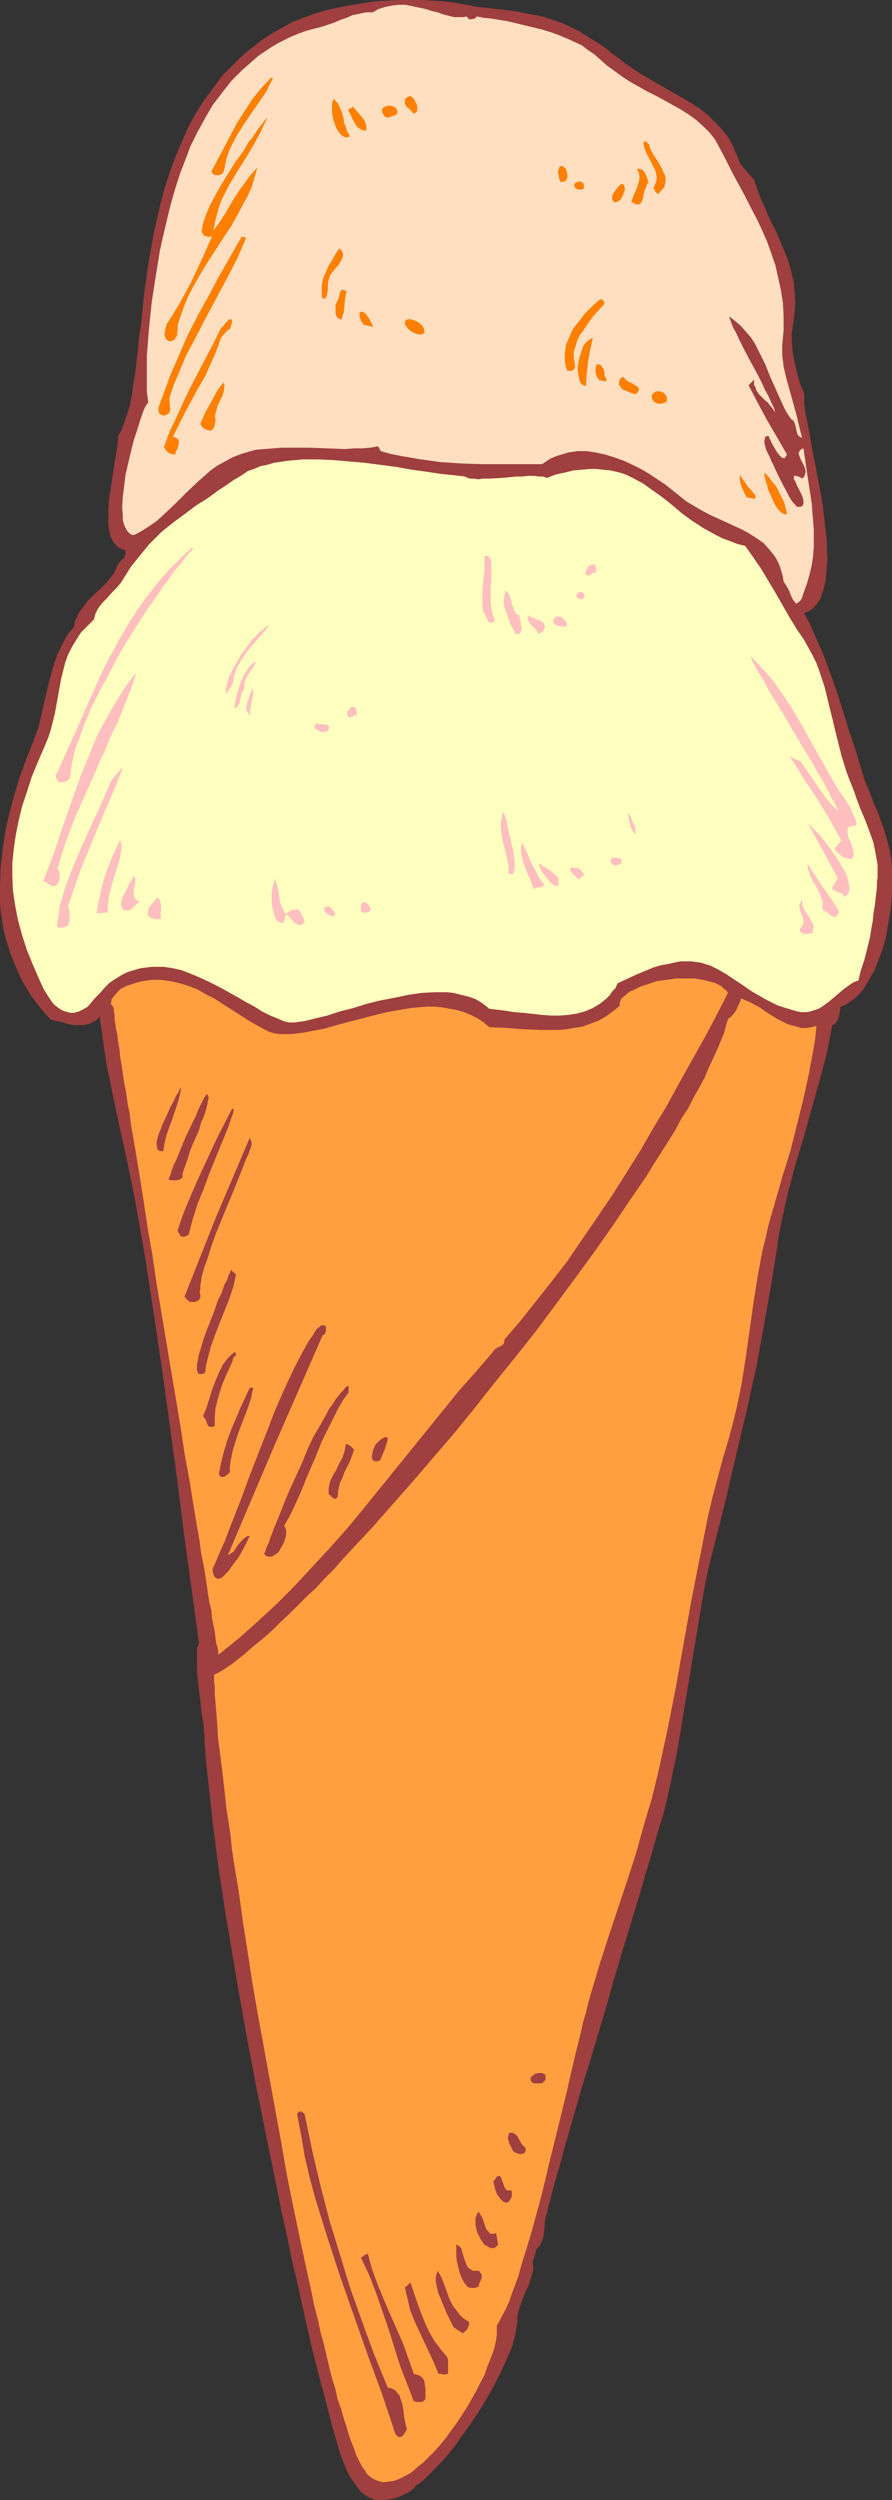 <?xml version="1.0" encoding="UTF-8" standalone="no"?>
<svg
   version="1.0"
   width="55.577mm"
   height="155.668mm"
   id="svg80"
   sodipodi:docname="Ice Cream Cone 36.wmf"
   xmlns:inkscape="http://www.inkscape.org/namespaces/inkscape"
   xmlns:sodipodi="http://sodipodi.sourceforge.net/DTD/sodipodi-0.dtd"
   xmlns="http://www.w3.org/2000/svg"
   xmlns:svg="http://www.w3.org/2000/svg">
  <rect width="100%" height="100%" fill="#333333" stroke="none"/>
  <sodipodi:namedview
     id="namedview80"
     pagecolor="#ffffff"
     bordercolor="#000000"
     borderopacity="0.25"
     inkscape:showpageshadow="2"
     inkscape:pageopacity="0.0"
     inkscape:pagecheckerboard="0"
     inkscape:deskcolor="#d1d1d1"
     inkscape:document-units="mm" />
  <defs
     id="defs1">
    <pattern
       id="WMFhbasepattern"
       patternUnits="userSpaceOnUse"
       width="6"
       height="6"
       x="0"
       y="0" />
  </defs>
  <path
     style="fill:#9f3f3f;fill-opacity:1;fill-rule:evenodd;stroke:none"
     d="m 174.347,38.62 3.232,3.717 0.808,2.424 0.808,2.101 0.969,2.101 0.808,1.939 1.939,3.878 0.808,1.939 0.808,1.939 0.808,1.939 0.646,1.939 0.485,1.939 0.485,2.101 0.162,2.262 0.162,2.101 -0.162,2.585 -0.323,2.585 -0.323,2.101 v 2.101 l 0.162,2.101 0.323,2.101 0.485,2.101 0.485,2.101 0.646,1.939 0.808,1.939 v 0.646 0.808 0.97 l 0.162,1.131 0.162,1.293 0.323,1.454 0.323,1.616 0.323,1.778 0.323,1.778 0.323,1.939 0.808,4.04 0.808,4.363 0.808,4.363 0.485,4.363 0.485,4.201 v 2.101 l 0.162,2.101 -0.162,1.778 -0.162,1.778 -0.162,1.778 -0.323,1.454 -0.485,1.454 -0.485,1.293 -0.808,1.131 -0.808,0.97 -0.969,0.646 -1.131,0.485 1.293,2.424 0.969,2.262 2.101,4.686 1.777,4.686 1.616,4.686 1.454,4.525 1.454,4.686 1.616,4.848 1.454,4.848 0.808,2.424 0.969,2.262 0.808,2.262 0.969,2.101 0.808,2.262 0.808,2.262 0.646,2.262 0.646,2.585 0.162,0.97 0.162,0.97 0.162,2.262 v 2.424 2.585 l -0.162,2.747 -0.323,2.747 -0.485,2.747 -0.485,2.909 -0.808,2.747 -0.969,2.585 -0.969,2.424 -1.293,2.262 -1.293,2.101 -0.808,0.97 -0.808,0.808 -0.808,0.646 -0.969,0.646 -0.969,0.646 -0.969,0.323 -0.162,1.293 -0.323,1.293 -0.162,0.485 -0.323,0.485 -0.323,0.485 -0.646,0.323 -0.646,3.232 -0.646,3.393 -1.777,6.625 -3.716,13.25 -1.939,6.464 -1.777,6.625 -1.454,6.625 -0.646,3.232 -0.485,3.393 -1.454,9.049 -1.616,9.049 -1.616,8.888 -1.939,8.888 -2.101,8.888 -2.101,8.888 -0.969,4.363 -1.131,4.525 -2.262,8.888 -0.969,3.878 -0.808,3.878 -1.293,7.595 -1.293,7.756 -2.585,15.674 -1.293,7.756 -1.616,7.756 -0.808,3.717 -0.969,3.878 -0.162,0.485 -0.162,0.485 -0.485,1.454 -0.485,1.616 -0.485,1.778 -0.646,2.262 -0.646,2.262 -0.808,2.585 -0.808,2.747 -0.808,2.909 -0.969,3.07 -0.969,3.232 -0.969,3.232 -1.131,3.555 -0.969,3.393 -1.131,3.717 -0.969,3.555 -4.363,14.705 -2.262,7.272 -0.969,3.393 -0.969,3.393 -0.969,3.393 -0.969,3.232 -0.808,3.07 -0.808,2.909 -0.808,2.747 -0.646,2.424 -0.646,2.424 -0.485,2.101 -0.323,0.97 -0.162,1.131 -0.162,2.262 -0.162,1.131 -0.323,0.97 -0.485,1.131 -0.808,0.808 -0.969,3.232 0.162,0.808 v 0.97 l -0.485,1.616 -0.485,1.778 -0.808,1.616 -0.646,1.616 -0.646,1.778 -0.485,1.778 -0.162,0.97 v 0.97 l -0.162,0.97 -0.162,0.97 -0.162,1.131 -0.323,1.131 -0.323,1.293 -0.485,1.293 -1.131,2.585 -1.293,2.747 -1.454,2.909 -1.616,2.909 -1.777,2.909 -1.939,2.909 -1.939,2.747 -1.939,2.747 -1.939,2.424 -1.939,2.101 -0.969,0.97 -0.969,0.97 -0.808,0.808 -0.808,0.808 -0.808,0.646 -0.808,0.485 -0.646,0.808 -0.808,0.646 -0.969,0.485 -0.969,0.485 -1.131,0.485 -1.131,0.323 -0.969,0.162 -0.808,0.162 h -1.454 l -1.131,-0.162 -1.131,-0.485 -1.131,-0.646 -0.969,-0.808 -0.808,-1.131 -0.808,-1.131 -0.808,-1.131 -0.646,-1.293 -0.646,-1.454 -0.969,-2.585 -0.808,-2.747 -0.323,-1.131 -0.323,-1.131 -0.485,-1.616 -0.485,-1.939 -0.969,-3.717 -1.131,-4.201 -1.131,-4.363 -1.131,-4.525 -1.131,-4.848 -1.131,-5.171 -1.131,-5.171 -1.293,-5.332 -1.131,-5.656 -1.293,-5.656 -1.131,-5.817 -2.424,-11.796 -2.424,-11.958 -2.262,-11.958 -2.101,-11.796 -0.969,-5.817 -0.969,-5.817 -0.969,-5.494 -0.808,-5.494 -0.808,-5.332 -0.646,-5.009 -0.646,-5.009 -0.485,-4.686 -0.485,-4.363 -0.485,-4.201 -0.162,-1.939 -0.162,-1.939 -0.162,-1.939 v -1.778 l -0.162,-0.808 v -0.97 l -0.162,-1.293 -0.323,-1.454 -0.162,-1.778 -0.162,-1.616 -0.485,-3.717 -0.162,-1.778 -0.162,-1.616 v -1.616 -1.454 -1.293 -0.97 l 0.162,-0.323 0.162,-0.323 v -0.323 l 0.162,-0.162 -3.555,-25.855 -1.616,-12.927 -1.777,-12.927 -1.777,-12.927 -1.939,-12.927 -1.939,-12.766 -2.262,-12.927 -1.131,-5.656 -1.131,-5.494 -2.424,-10.988 -2.262,-10.988 -0.808,-5.656 -0.808,-5.494 -0.485,0.646 -0.646,0.485 -0.646,0.323 -0.646,0.323 -0.646,0.162 -0.808,0.162 h -1.616 l -1.616,-0.162 -1.454,-0.485 -1.616,-0.323 -1.293,-0.323 -1.616,-1.778 -1.454,-1.778 -1.454,-1.939 -1.131,-1.778 -1.131,-1.939 L 4.201,228.651 3.393,226.712 2.585,224.773 1.939,222.673 1.293,220.733 0.808,218.633 0.162,214.431 0,212.331 v -2.101 -2.101 l 0.162,-4.201 0.485,-4.201 0.646,-4.363 0.969,-4.201 1.131,-4.201 1.293,-4.201 1.454,-4.04 1.616,-4.04 0.646,-1.778 0.646,-1.616 0.808,-3.555 0.808,-3.555 0.808,-3.393 0.969,-3.555 0.485,-1.616 0.646,-1.778 0.808,-1.616 0.808,-1.616 0.969,-1.616 1.293,-1.454 0.162,-1.293 0.485,-0.97 0.485,-1.131 0.646,-0.808 1.454,-1.939 1.616,-1.616 1.777,-1.616 1.616,-1.778 0.646,-0.808 0.646,-0.97 0.485,-1.131 0.485,-0.97 0.646,-0.646 0.646,-0.646 0.323,-0.808 v -0.485 l -0.162,-0.485 -0.646,-0.162 -0.646,-0.323 -0.485,-0.323 -0.485,-0.485 -0.485,-0.646 -0.323,-0.646 -0.323,-0.646 -0.162,-0.808 -0.323,-1.616 v -1.939 -2.101 l 0.162,-2.262 0.646,-4.363 0.323,-2.101 0.323,-2.101 0.323,-1.939 0.323,-1.778 0.162,-1.454 v -1.131 l 0.808,-1.454 0.646,-1.616 0.646,-1.939 0.646,-2.101 0.485,-2.262 0.323,-2.585 0.485,-2.747 0.323,-2.747 0.323,-3.07 0.323,-3.07 0.485,-3.07 0.323,-3.393 0.323,-3.393 0.485,-3.393 0.485,-3.555 0.646,-3.555 0.646,-3.717 0.808,-3.555 0.808,-3.555 0.969,-3.555 1.131,-3.555 1.293,-3.555 1.454,-3.393 1.454,-3.393 1.777,-3.393 1.939,-3.07 2.262,-3.07 2.262,-3.07 2.747,-2.747 1.293,-1.293 1.454,-1.293 1.616,-1.293 L 61.078,9.857 62.694,8.726 64.471,7.595 66.572,6.464 68.834,5.171 71.419,4.201 74.004,3.232 76.751,2.424 79.498,1.778 82.245,1.293 85.154,0.808 88.062,0.323 90.971,0.162 93.879,0 h 2.747 2.908 l 2.585,0.162 2.585,0.162 2.424,0.323 1.777,0.323 1.777,0.323 1.777,0.323 1.616,0.162 1.454,0.162 1.293,0.162 2.747,0.323 2.424,0.323 2.101,0.485 2.101,0.323 2.101,0.485 1.939,0.646 1.939,0.646 2.101,0.97 2.262,1.131 0.969,0.646 1.293,0.808 1.293,0.808 1.293,0.808 1.454,0.97 1.293,1.131 1.616,1.131 1.616,1.293 1.939,1.293 1.939,1.293 3.878,2.262 4.04,2.262 3.878,2.262 1.939,1.293 1.616,1.293 1.616,1.616 1.616,1.616 1.454,1.778 1.131,1.939 0.969,2.262 0.485,1.131 z"
     id="path1" />
  <path
     style="fill:#ffdfbf;fill-opacity:1;fill-rule:evenodd;stroke:none"
     d="m 109.876,3.878 0.323,0.323 0.162,0.323 h 0.323 0.323 l 0.808,-0.162 0.485,-0.485 1.616,0.323 1.777,0.162 1.939,0.323 1.939,0.323 4.04,0.97 4.04,0.97 2.101,0.646 1.777,0.646 1.939,0.808 1.777,0.808 1.777,0.808 1.454,1.131 1.454,0.97 1.293,1.131 1.616,1.454 1.777,1.293 1.777,1.293 1.939,1.293 4.04,2.262 1.939,0.97 2.101,1.131 4.04,2.262 1.777,1.131 1.777,1.293 1.616,1.454 1.454,1.454 1.293,1.616 0.969,1.778 1.616,3.07 1.454,2.909 3.07,5.656 1.293,2.585 1.454,2.747 1.293,2.747 1.131,2.585 0.969,2.747 0.969,2.747 0.646,2.909 0.646,2.909 0.485,3.07 0.162,3.07 v 3.393 l -0.162,1.778 -0.162,1.778 v 1.131 1.131 l 0.162,1.293 0.162,1.454 0.646,2.747 0.808,2.909 0.808,2.909 0.808,2.909 0.646,2.747 0.323,1.293 0.323,1.293 -0.485,-0.323 -0.323,-0.162 -0.323,-0.485 -0.162,-0.646 -0.323,-1.454 -0.162,-0.485 -0.323,-0.646 -0.323,-0.162 -0.323,-0.323 -0.969,-1.454 -0.808,-1.616 -1.454,-3.232 -1.454,-3.232 -1.293,-3.232 -1.616,-3.232 -0.808,-1.616 -0.969,-1.454 -1.131,-1.293 -1.131,-1.293 -1.293,-1.131 -1.454,-1.131 v 0.323 l 0.162,0.323 0.323,0.97 0.485,1.131 0.646,1.131 0.646,1.454 0.808,1.616 1.777,3.393 1.939,3.555 0.808,1.616 0.808,1.778 0.808,1.454 0.646,1.454 0.646,1.293 0.323,1.131 -0.646,-0.97 -0.808,-0.97 -0.323,-0.485 -0.485,-0.323 -0.808,-0.808 -0.808,-0.808 -0.646,-0.97 -0.162,-0.646 -0.323,-0.485 v -0.646 -0.646 l -1.293,1.293 2.101,4.04 2.262,4.201 2.262,3.878 2.424,4.201 -0.323,0.485 -0.162,0.323 h -0.323 -0.323 l -0.323,-0.323 -0.323,-0.323 -0.646,-0.808 -0.646,-1.131 -0.646,-1.131 -0.162,-0.485 -0.323,-0.485 v -0.323 l -0.162,-0.162 h -0.323 l -0.323,0.162 h -0.162 v 0.323 l -0.162,0.485 v 0.646 l 0.323,1.293 0.162,0.485 0.162,0.323 0.323,0.646 0.323,0.646 0.323,0.808 0.485,0.97 0.969,2.101 1.131,2.262 1.131,2.101 0.485,0.97 0.485,0.808 0.485,0.646 0.485,0.485 0.323,0.485 h 0.323 0.323 0.323 l 0.323,-0.162 0.162,-0.162 0.162,-0.485 v -0.646 l -0.162,-0.646 -0.323,-0.808 -0.808,-1.616 -0.323,-0.646 -0.323,-0.808 -0.323,-0.485 v -0.485 -0.323 h 0.162 0.162 0.323 l 0.323,0.162 0.485,0.162 0.485,0.323 0.485,-0.485 0.162,-0.485 0.162,-0.485 v -0.485 l -0.323,-0.97 -0.485,-0.97 -0.485,-0.97 -0.162,-0.485 -0.162,-0.485 v -0.323 l 0.323,-0.485 0.323,-0.323 0.485,-0.162 0.646,4.525 0.646,4.201 0.646,4.201 0.323,4.201 0.162,1.939 v 2.101 2.101 l -0.162,2.101 -0.323,2.101 -0.485,2.101 -0.646,2.262 -0.808,2.262 -0.323,0.97 -0.323,0.646 -0.485,0.485 -0.323,0.162 -0.162,0.162 -0.323,-0.162 -0.162,-0.323 -0.323,-0.323 -0.485,-0.97 -0.485,-1.293 -0.646,-1.131 -0.323,-0.485 -0.323,-0.485 -0.162,-1.131 -0.323,-1.131 -0.323,-1.131 -0.323,-0.808 -0.485,-0.97 -0.485,-0.808 -1.293,-1.616 -1.293,-1.454 -1.616,-1.131 -1.777,-1.131 -1.777,-0.97 -3.878,-1.778 -3.878,-1.778 -1.777,-0.97 -1.939,-1.131 -1.616,-0.97 -1.616,-1.293 -1.616,-1.293 -1.616,-1.293 -1.939,-1.293 -1.939,-1.293 -1.939,-1.131 -1.939,-0.97 -2.101,-0.97 -2.262,-0.808 -2.101,-0.646 -2.262,-0.485 -2.101,-0.323 h -2.101 l -2.262,0.323 -2.101,0.646 -0.969,0.323 -1.131,0.485 -0.969,0.646 -0.969,0.646 h -9.695 -4.686 l -4.686,-0.162 -4.847,-0.323 -4.686,-0.646 -4.686,-0.808 -2.424,-0.485 -2.262,-0.646 -0.646,-1.131 -1.777,0.323 -1.939,0.162 h -1.939 l -2.101,0.162 -4.201,-0.162 -4.363,-0.162 H 68.511 66.249 l -1.939,0.162 -2.101,0.162 -1.939,0.162 -1.777,0.485 -1.616,0.485 -2.101,0.808 -1.777,0.97 -1.777,0.97 -1.616,1.131 -1.454,1.293 -1.454,1.293 -2.747,2.585 -2.747,2.747 -2.908,2.747 -1.454,1.293 -1.616,1.131 -1.777,1.131 -1.777,0.97 h -0.646 l -0.485,-0.323 -0.485,-0.485 -0.323,-0.485 -0.323,-0.646 -0.323,-0.808 -0.162,-0.808 v -0.97 l -0.162,-2.101 0.162,-2.424 0.323,-2.585 0.323,-2.585 0.646,-2.747 0.646,-2.747 0.646,-2.585 0.808,-2.424 0.646,-2.101 0.323,-0.97 0.323,-0.97 0.323,-0.808 0.323,-0.646 0.323,-0.485 0.323,-0.485 -0.323,-2.585 v -2.747 -2.747 -2.909 l 0.485,-6.14 0.646,-6.302 0.969,-6.302 0.485,-2.909 0.485,-3.07 0.646,-2.909 0.646,-2.747 0.646,-2.747 0.646,-2.585 0.969,-3.393 1.131,-3.555 1.293,-3.393 1.293,-3.393 1.616,-3.232 1.777,-3.232 1.777,-3.07 2.101,-2.747 2.262,-2.909 2.585,-2.585 2.585,-2.262 1.293,-1.131 1.454,-0.97 1.454,-0.97 1.616,-0.97 1.616,-0.808 1.616,-0.808 1.616,-0.646 1.777,-0.646 1.777,-0.485 1.939,-0.485 1.454,-0.485 1.454,-0.485 1.454,-0.646 1.454,-0.485 1.454,-0.646 1.616,-0.323 1.454,-0.323 h 1.616 l 1.454,-0.808 1.616,-0.485 1.616,-0.323 1.454,-0.162 h 1.616 l 1.616,0.323 1.454,0.323 1.616,0.323 1.454,0.485 1.454,0.323 1.293,0.485 1.293,0.323 1.293,0.323 h 0.969 1.131 z"
     id="path2" />
  <path
     style="fill:#ff7f00;fill-opacity:1;fill-rule:evenodd;stroke:none"
     d="m 64.31,18.421 -0.808,1.454 -0.646,1.454 -1.777,2.585 -3.555,5.171 -1.616,2.585 -0.808,1.454 -0.646,1.293 -0.646,1.454 -0.485,1.454 -0.323,1.616 -0.323,1.454 -0.162,0.162 -0.162,0.323 -0.646,0.323 h -0.808 -0.323 l -0.323,-0.162 -0.485,-0.646 3.07,-5.817 3.07,-5.817 1.777,-2.747 1.777,-2.747 2.101,-2.585 2.262,-2.424 0.323,0.162 v 0 z"
     id="path3" />
  <path
     style="fill:#ff7f00;fill-opacity:1;fill-rule:evenodd;stroke:none"
     d="m 98.242,24.885 v 0.646 0.646 l -0.323,0.323 -0.323,0.162 H 97.272 L 96.626,25.855 95.818,25.208 95.495,24.723 95.333,24.4 v -0.646 l 0.162,-0.646 0.323,-0.162 0.162,-0.162 0.485,-0.162 0.485,0.162 0.323,0.323 0.323,0.323 0.162,0.485 0.323,0.485 z"
     id="path4" />
  <path
     style="fill:#ff7f00;fill-opacity:1;fill-rule:evenodd;stroke:none"
     d="m 82.407,31.995 -0.485,0.323 H 81.437 L 80.952,32.157 80.468,31.833 79.983,31.349 79.498,30.702 79.175,30.056 78.852,29.248 78.367,27.632 78.206,26.663 v -0.808 -0.808 -0.646 l 0.162,-0.646 0.323,-0.485 0.323,0.485 0.485,0.485 0.485,0.97 0.485,1.131 0.323,1.131 0.162,0.646 v 0.646 l 0.485,1.131 0.323,1.131 z"
     id="path5" />
  <path
     style="fill:#ff7f00;fill-opacity:1;fill-rule:evenodd;stroke:none"
     d="M 90.809,27.632 90.324,26.986 90.001,26.501 V 26.016 25.693 l 0.162,-0.323 0.323,-0.162 0.323,-0.162 0.323,-0.162 h 0.969 l 0.808,0.323 0.323,0.162 0.162,0.323 0.162,0.323 v 0.323 0.323 l -0.323,0.323 -0.323,0.162 -0.485,0.162 -0.969,0.323 h -0.323 z"
     id="path6" />
  <path
     style="fill:#ff7f00;fill-opacity:1;fill-rule:evenodd;stroke:none"
     d="M 86.285,30.702 H 85.477 L 84.83,30.379 84.184,29.894 83.699,29.248 82.891,27.794 82.568,26.986 82.084,26.178 v -0.323 -0.162 l 0.323,-0.162 h 0.162 l 0.162,-0.162 h 0.162 l 0.162,-0.323 1.131,1.293 1.131,1.293 0.485,0.646 0.323,0.808 0.162,0.808 z"
     id="path7" />
  <path
     style="fill:#ff7f00;fill-opacity:1;fill-rule:evenodd;stroke:none"
     d="m 63.017,27.632 -0.808,1.616 -0.808,1.778 -1.777,3.232 -1.939,3.232 -1.939,3.07 -1.939,3.232 -0.808,1.616 -0.808,1.616 -0.646,1.778 -0.485,1.778 -0.485,1.939 -0.323,1.778 1.293,-1.778 1.293,-1.939 1.131,-1.939 1.131,-1.939 1.293,-1.939 1.293,-1.778 1.293,-1.778 1.616,-1.778 -0.646,2.262 -0.646,2.262 -1.131,2.424 -1.131,2.101 -1.293,2.424 -1.293,2.262 -3.07,4.686 -2.908,4.525 -1.454,2.424 -1.293,2.262 -1.293,2.424 -0.969,2.262 -0.808,2.262 -0.808,2.424 v 0.323 0.646 l -0.162,1.131 v 0.485 l -0.323,0.485 -0.323,0.485 -0.485,0.162 -0.323,0.162 H 39.749 L 39.588,80.149 39.264,79.988 38.941,79.503 38.78,78.856 v -0.646 l 0.162,-0.808 0.162,-0.646 0.162,-0.485 1.454,-2.262 1.454,-2.424 1.454,-2.585 1.454,-2.747 1.293,-2.747 1.293,-2.747 1.131,-2.585 1.131,-2.585 -0.808,0.162 -0.646,-0.162 -0.485,-0.162 -0.162,-0.323 -0.323,-0.485 v -0.485 l 0.162,-0.808 0.162,-0.808 0.323,-0.97 0.323,-0.97 0.485,-1.131 0.485,-1.131 1.293,-2.424 1.454,-2.585 3.232,-5.171 1.777,-2.424 1.454,-2.424 0.808,-0.97 0.646,-0.97 0.646,-0.97 0.646,-0.808 0.485,-0.646 0.485,-0.646 0.323,-0.323 z"
     id="path8" />
  <path
     style="fill:#ff7f00;fill-opacity:1;fill-rule:evenodd;stroke:none"
     d="m 152.856,33.934 0.162,0.808 0.323,0.646 0.808,1.454 0.969,1.454 0.808,1.454 0.323,0.808 0.323,0.646 0.162,0.808 v 0.646 l -0.162,0.808 -0.162,0.646 -0.646,0.646 -0.646,0.808 h -0.323 l -0.162,-0.162 -0.323,-0.323 -0.162,-0.485 -0.162,-0.162 h -0.162 l 0.323,-0.808 0.323,-0.808 0.162,-0.646 v -0.646 l -0.162,-0.808 -0.162,-0.646 -0.646,-1.293 -1.454,-2.747 -0.485,-1.293 -0.162,-0.808 V 33.288 h 0.162 0.323 l 0.323,0.162 0.162,0.323 z"
     id="path9" />
  <path
     style="fill:#ff7f00;fill-opacity:1;fill-rule:evenodd;stroke:none"
     d="m 132.982,42.66 -0.646,0.162 h -0.323 l -0.162,-0.323 -0.162,-0.323 -0.162,-0.808 v -0.485 l -0.162,-0.323 0.162,-0.646 0.162,-0.485 0.162,-0.323 h 0.323 0.162 0.323 l 0.162,0.323 0.323,0.162 0.323,0.808 0.162,0.808 v 0.485 l -0.162,0.323 -0.162,0.485 z"
     id="path10" />
  <path
     style="fill:#ff7f00;fill-opacity:1;fill-rule:evenodd;stroke:none"
     d="m 152.695,42.983 -0.323,0.323 -0.162,0.485 -0.323,0.808 -0.323,1.131 -0.162,0.97 -0.323,0.808 -0.162,0.323 -0.323,0.162 -0.323,0.162 h -0.323 l -0.646,-0.323 -0.646,-0.323 0.323,-0.808 0.323,-0.97 0.485,-0.97 0.323,-0.97 0.323,-0.97 0.162,-1.131 -0.162,-0.97 -0.162,-0.485 -0.323,-0.485 h 0.646 l 0.646,0.162 0.323,0.323 0.323,0.485 0.485,1.131 z"
     id="path11" />
  <path
     style="fill:#ff7f00;fill-opacity:1;fill-rule:evenodd;stroke:none"
     d="m 137.506,43.468 v 0.485 0.323 l -0.162,0.162 -0.323,0.162 h -0.969 l -0.323,-0.162 -0.323,-0.323 -0.162,-0.323 V 43.468 43.306 l 0.323,-0.323 0.485,-0.162 0.485,-0.162 0.323,0.162 0.485,0.162 v 0.323 z"
     id="path12" />
  <path
     style="fill:#ff7f00;fill-opacity:1;fill-rule:evenodd;stroke:none"
     d="m 146.231,43.306 h 0.323 l 0.323,0.162 0.162,0.323 v 0.323 l 0.162,0.485 -0.162,0.323 -0.323,0.97 -0.485,0.97 -0.323,0.323 -0.323,0.162 -0.323,0.162 -0.323,0.162 -0.323,-0.162 -0.323,-0.323 -0.162,-0.323 v -0.485 l 0.162,-0.646 0.323,-0.485 0.808,-1.131 0.485,-0.485 z"
     id="path13" />
  <path
     style="fill:#ff7f00;fill-opacity:1;fill-rule:evenodd;stroke:none"
     d="m 57.846,56.234 -1.939,4.525 -2.424,4.686 -4.847,9.049 -2.424,4.686 -2.424,4.525 -1.939,4.686 -0.969,2.262 -0.808,2.424 -0.162,0.646 v 0.646 l 0.162,1.616 v 0.646 l -0.323,0.646 -0.323,0.162 -0.323,0.162 -0.323,0.162 h -0.485 l -0.323,-0.162 -0.323,-0.162 -0.323,-0.485 v -0.485 -0.646 l 0.485,-1.293 0.485,-1.293 1.777,-4.848 2.101,-4.848 2.101,-4.848 2.424,-4.686 2.585,-4.686 2.424,-4.525 2.585,-4.525 2.585,-4.525 h 0.646 l 0.323,0.162 z"
     id="path14" />
  <path
     style="fill:#ff7f00;fill-opacity:1;fill-rule:evenodd;stroke:none"
     d="m 77.236,66.576 v 0.485 0.646 l -0.162,1.293 -0.162,0.646 -0.162,0.323 -0.323,0.323 H 76.267 75.943 l -0.162,-0.808 v -0.808 -1.616 l 0.323,-1.616 0.646,-1.454 0.646,-1.454 0.808,-1.293 0.808,-1.454 0.808,-1.293 0.485,0.323 0.323,0.485 0.162,0.485 v 0.323 l -0.162,0.485 -0.162,0.485 -0.646,1.131 -1.777,2.101 -0.323,0.485 -0.162,0.646 -0.162,0.485 z"
     id="path15" />
  <path
     style="fill:#ff7f00;fill-opacity:1;fill-rule:evenodd;stroke:none"
     d="M 80.468,75.14 H 80.145 L 79.821,74.978 79.337,74.655 79.175,74.332 79.013,73.686 v -1.131 -0.646 -0.323 l 0.323,-0.485 0.323,-0.646 0.162,-0.646 0.162,-0.646 0.162,-0.485 0.323,-0.485 h 0.162 0.162 l 0.485,0.162 0.323,0.162 -0.162,0.808 -0.162,0.808 -0.162,1.778 -0.162,1.616 -0.323,0.808 z"
     id="path16" />
  <path
     style="fill:#ff7f00;fill-opacity:1;fill-rule:evenodd;stroke:none"
     d="m 142.353,71.262 -0.162,0.485 -0.323,0.323 -0.646,0.646 -1.454,1.616 -1.293,1.778 -1.293,1.939 -0.646,0.808 -0.485,0.97 -0.323,0.97 -0.323,1.131 -0.323,0.97 v 1.131 l 0.162,0.97 0.162,0.97 v 0.485 l -0.162,0.323 -0.162,0.162 -0.323,0.323 h -0.323 -0.323 -0.323 l -0.323,-0.162 -0.323,-1.293 -0.162,-1.131 v -1.293 l 0.162,-1.131 0.162,-1.131 0.485,-1.131 0.485,-1.131 0.485,-1.131 0.646,-0.97 0.808,-0.97 1.454,-1.939 1.777,-1.778 1.777,-1.616 h 0.323 l 0.485,0.162 0.162,0.323 z"
     id="path17" />
  <path
     style="fill:#ff7f00;fill-opacity:1;fill-rule:evenodd;stroke:none"
     d="M 87.9,76.917 85.638,76.433 85.315,75.948 84.992,75.463 84.83,74.978 84.669,74.655 V 74.17 73.847 73.686 l 0.162,-0.323 h 0.323 0.162 l 0.323,0.162 0.485,0.323 0.323,0.485 0.485,0.646 0.485,0.97 z"
     id="path18" />
  <path
     style="fill:#ff7f00;fill-opacity:1;fill-rule:evenodd;stroke:none"
     d="m 99.858,78.372 -0.485,0.323 H 98.565 L 97.919,78.533 97.272,78.21 96.626,77.887 95.98,77.241 95.656,76.756 95.333,76.271 v -0.485 l 0.162,-0.323 0.162,-0.162 0.323,-0.162 h 0.808 l 0.969,0.323 0.969,0.485 0.808,0.808 0.162,0.323 0.162,0.485 0.162,0.485 z"
     id="path19" />
  <path
     style="fill:#ff7f00;fill-opacity:1;fill-rule:evenodd;stroke:none"
     d="m 52.029,79.503 -1.131,3.232 -1.293,2.909 -1.293,2.909 -1.616,2.747 -3.07,5.656 -1.454,2.909 -1.454,2.909 0.485,0.162 0.323,0.162 0.323,0.162 0.162,0.323 0.162,0.485 -0.162,0.646 -0.162,0.808 -0.323,0.485 -0.162,0.323 v 0.323 l -0.162,0.323 -0.969,-0.162 -0.646,-0.323 -0.485,-0.485 -0.485,-0.808 1.293,-3.555 1.616,-3.393 1.616,-3.555 1.616,-3.393 3.555,-6.787 1.777,-3.393 1.616,-3.232 0.323,-0.646 0.646,-0.646 0.485,-0.646 0.646,-0.646 0.162,-0.162 h 0.162 0.162 0.162 l 0.162,0.323 v 0.485 l -0.162,0.485 -0.162,0.808 -0.646,0.485 -0.485,0.485 -0.646,0.646 z"
     id="path20" />
  <path
     style="fill:#ff7f00;fill-opacity:1;fill-rule:evenodd;stroke:none"
     d="m 139.607,79.503 -0.646,2.909 -0.485,2.747 -0.323,2.909 -0.162,2.747 -0.646,-0.162 -0.485,-0.323 -0.323,-0.646 -0.162,-0.646 -0.162,-0.808 -0.162,-0.97 v -0.97 l 0.162,-0.97 0.162,-0.97 0.323,-0.97 0.323,-0.97 0.323,-0.97 0.485,-0.646 0.646,-0.646 0.485,-0.323 z"
     id="path21" />
  <path
     style="fill:#ff7f00;fill-opacity:1;fill-rule:evenodd;stroke:none"
     d="m 142.838,89.198 -0.162,0.323 v 0.162 l -0.162,0.162 -0.323,-0.162 h -0.162 l -0.323,-0.162 h -0.162 -0.323 l -0.323,-0.323 -0.323,-0.485 -0.162,-0.485 -0.162,-0.485 v -1.131 l 0.162,-0.485 0.162,-0.485 0.646,0.162 0.323,0.162 0.323,0.485 0.323,0.485 0.162,0.646 v 0.646 l 0.162,0.485 z"
     id="path22" />
  <path
     style="fill:#ff7f00;fill-opacity:1;fill-rule:evenodd;stroke:none"
     d="m 149.625,92.753 -1.131,-0.323 -1.131,-0.485 -0.485,-0.162 -0.485,-0.323 -0.323,-0.485 -0.323,-0.485 v -0.485 l 0.162,-0.646 0.162,-0.323 0.323,-0.162 0.323,-0.162 0.323,0.162 0.162,0.323 0.162,0.162 0.646,0.485 0.808,0.323 0.646,0.485 0.646,0.323 0.162,0.162 0.162,0.323 v 0.323 l -0.162,0.323 -0.162,0.323 z"
     id="path23" />
  <path
     style="fill:#ff7f00;fill-opacity:1;fill-rule:evenodd;stroke:none"
     d="m 50.737,99.055 -0.162,0.808 -0.162,0.646 -0.162,0.323 -0.323,0.323 -0.162,0.162 h -0.485 l -0.646,-0.162 -0.646,-0.323 -0.485,-0.485 -0.323,-0.646 1.131,-2.585 1.454,-2.585 1.293,-2.424 0.808,-1.131 0.808,-0.97 0.162,0.485 v 0.485 l -0.162,1.131 -0.323,1.131 -1.131,2.262 -0.323,1.293 -0.323,1.131 0.162,0.646 z"
     id="path24" />
  <path
     style="fill:#ff7f00;fill-opacity:1;fill-rule:evenodd;stroke:none"
     d="m 156.734,94.692 -0.485,0.162 -0.646,0.162 h -0.485 l -0.646,-0.162 -0.485,-0.323 -0.323,-0.485 -0.162,-0.485 v -0.646 l 0.323,-0.323 0.323,-0.323 0.323,-0.162 h 0.323 0.808 l 0.646,0.323 0.485,0.485 0.323,0.646 v 0.323 0.162 0.323 z"
     id="path25" />
  <path
     style="fill:#ffffbf;fill-opacity:1;fill-rule:evenodd;stroke:none"
     d="m 109.552,112.144 0.162,0.162 h 0.162 l 0.646,0.323 h 0.969 l 1.131,0.162 1.131,-0.162 h 1.454 l 3.07,-0.162 3.232,-0.323 h 1.454 l 1.454,-0.162 h 1.293 l 1.293,0.162 h 0.969 l 0.808,0.323 2.101,-0.808 2.262,-0.485 1.939,-0.485 1.939,-0.162 1.777,-0.162 h 1.616 l 1.616,0.162 1.616,0.162 1.454,0.323 1.293,0.323 1.293,0.485 1.293,0.646 2.424,1.293 2.262,1.616 2.262,1.616 2.262,1.778 2.262,1.939 2.424,1.778 2.747,1.778 1.454,0.808 1.454,0.808 1.616,0.808 1.777,0.646 1.616,0.646 1.939,0.485 1.939,2.747 1.777,2.585 3.393,5.656 3.232,5.656 1.777,2.909 1.777,2.585 0.969,1.778 0.969,1.778 0.969,1.939 0.646,1.778 0.646,1.939 0.646,1.939 0.969,4.04 0.969,3.878 0.485,2.101 0.485,1.939 0.969,3.878 1.131,3.717 0.646,1.778 0.646,1.616 0.646,1.616 0.485,1.454 0.485,1.293 0.485,1.293 0.485,1.131 0.485,1.131 0.808,2.101 0.646,1.778 0.646,1.778 0.323,1.616 0.323,1.778 0.323,1.778 v 3.07 l -0.162,1.131 v 1.293 l -0.162,1.293 -0.162,1.454 -0.162,1.454 -0.323,1.778 -0.162,1.778 -0.323,1.778 -0.323,2.101 -0.323,1.293 -0.323,1.293 -0.646,2.585 -0.808,2.424 -0.646,2.585 -0.969,0.323 -0.808,0.485 -1.777,1.293 -3.232,2.747 -1.777,1.293 -0.808,0.485 -0.969,0.323 -0.969,0.323 -0.969,0.162 h -0.969 l -1.131,-0.162 -1.616,-0.485 -1.616,-0.485 -1.454,-0.485 -1.293,-0.646 -1.293,-0.646 -1.131,-0.646 -2.262,-1.293 -2.101,-1.454 -1.939,-1.293 -1.939,-1.293 -1.939,-1.131 -1.939,-0.97 -1.131,-0.323 -0.969,-0.323 -1.131,-0.162 -1.293,-0.162 h -1.293 -1.293 l -1.454,0.323 -1.454,0.323 -1.777,0.323 -1.616,0.485 -1.939,0.808 -1.939,0.808 -2.101,0.97 -2.424,1.131 -0.485,1.131 -0.808,0.808 -0.485,0.808 -0.808,0.808 -0.808,0.646 -0.808,0.646 -1.616,0.97 -1.939,0.808 -1.777,0.485 -2.101,0.323 -1.939,0.162 h -2.101 l -2.101,-0.162 -4.363,-0.485 -2.101,-0.162 -2.101,-0.323 -3.878,-0.485 -0.969,-0.808 -1.131,-0.808 -1.131,-0.646 -1.293,-0.485 -1.293,-0.323 -1.293,-0.323 -1.293,-0.323 -1.454,-0.162 h -1.616 -1.454 l -3.07,0.162 -3.232,0.485 -3.07,0.646 -3.393,0.646 -3.232,0.808 -3.07,0.97 -3.232,0.808 -2.908,0.97 -2.747,0.646 -2.585,0.646 -1.293,0.162 -1.131,0.162 h -0.646 -0.646 l -0.646,-0.162 -0.646,-0.162 -1.454,-0.646 -1.616,-0.646 -1.939,-0.97 -1.777,-1.131 -2.101,-1.131 -1.939,-1.131 -4.363,-2.424 -2.262,-1.131 -2.101,-0.97 -2.262,-0.97 -2.101,-0.808 -2.101,-0.485 -2.101,-0.323 h -1.616 -1.293 l -1.293,0.162 -1.293,0.162 -1.131,0.323 -1.131,0.323 -0.969,0.323 -0.969,0.485 -1.616,0.97 -1.454,0.97 -1.293,1.293 -0.969,1.131 -1.131,1.131 -0.969,1.131 -0.808,0.97 -1.131,0.646 -0.969,0.485 -0.646,0.162 -0.485,0.162 h -0.808 l -0.646,-0.162 -0.646,-0.162 -0.808,-0.323 -0.969,-0.646 -0.808,-0.646 -0.646,-0.808 -0.646,-0.97 -1.131,-1.778 -0.969,-2.101 -1.616,-3.717 -1.454,-3.555 -1.131,-3.555 -0.969,-3.555 -0.646,-3.393 -0.485,-3.232 -0.162,-3.393 v -3.232 l 0.323,-3.232 0.485,-3.393 0.646,-3.232 0.808,-3.393 1.131,-3.393 1.131,-3.555 1.454,-3.555 1.616,-3.717 0.808,-1.939 0.646,-1.939 0.485,-1.939 0.485,-1.939 1.454,-8.08 0.485,-1.939 0.485,-1.939 0.646,-1.778 0.969,-1.939 0.969,-1.616 1.131,-1.778 1.454,-1.454 1.616,-1.616 0.162,-0.646 0.162,-0.646 0.323,-0.646 0.323,-0.646 0.969,-1.293 1.131,-1.131 1.131,-1.293 1.131,-1.131 0.969,-1.131 0.808,-1.293 0.808,-1.293 0.808,-1.293 2.101,-2.585 2.101,-2.585 1.131,-1.131 0.969,-0.97 0.808,-0.808 0.969,-0.808 2.262,-1.778 2.424,-1.778 2.585,-1.939 2.585,-1.616 2.424,-1.778 2.424,-1.616 1.131,-0.808 0.485,-0.323 0.646,-0.323 1.293,-0.808 1.131,-0.808 1.454,-0.485 1.454,-0.646 1.616,-0.323 1.616,-0.485 3.232,-0.485 3.555,-0.323 h 3.555 l 3.716,0.162 3.716,0.323 3.716,0.323 3.716,0.485 3.716,0.485 3.555,0.646 3.555,0.485 3.232,0.485 3.07,0.323 z"
     id="path26" />
  <path
     style="fill:#ff7f00;fill-opacity:1;fill-rule:evenodd;stroke:none"
     d="m 185.334,121.032 h -0.485 l -0.485,-0.162 -0.485,-0.323 -0.485,-0.485 -0.485,-0.646 -0.485,-0.808 -0.808,-1.778 -0.808,-1.778 -0.162,-0.97 -0.323,-0.808 -0.162,-0.808 -0.162,-0.485 v -0.485 -0.323 l 0.969,0.97 0.808,1.131 0.969,1.131 0.646,1.293 0.646,1.293 0.646,1.293 0.323,1.293 z"
     id="path27" />
  <path
     style="fill:#ff7f00;fill-opacity:1;fill-rule:evenodd;stroke:none"
     d="m 175.801,116.992 -0.323,-0.646 -0.323,-0.646 -0.646,-1.454 -0.162,-0.646 -0.162,-0.808 v -0.646 l 0.162,-0.646 v 0.485 l 0.323,0.485 0.808,1.131 0.808,1.131 0.485,0.485 0.808,0.97 0.323,0.485 v 0.323 0.162 l -0.162,0.162 h -0.485 l -0.646,-0.162 h -0.323 z"
     id="path28" />
  <path
     style="fill:#ffbfbf;fill-opacity:1;fill-rule:evenodd;stroke:none"
     d="m 45.566,129.111 -0.969,0.97 -0.969,1.131 -0.808,1.131 -1.131,1.293 -1.131,1.454 -1.131,1.616 -1.131,1.454 -1.131,1.778 -2.424,3.393 -2.424,3.717 -2.424,3.878 -2.262,3.878 -2.101,4.04 -2.101,3.878 -1.939,3.878 -0.808,1.939 -0.808,1.939 -0.646,1.778 -0.646,1.778 -0.646,1.616 -0.485,1.616 -0.323,1.616 -0.323,1.454 -0.162,1.454 -0.162,1.293 -0.485,0.485 -0.485,0.323 -0.485,0.162 h -0.646 -0.485 l -0.323,-0.323 -0.323,-0.485 -0.162,-0.646 3.232,-7.11 3.232,-7.272 3.232,-7.272 1.616,-3.555 1.777,-3.393 1.939,-3.555 1.939,-3.393 2.101,-3.232 2.262,-3.232 2.424,-3.07 2.585,-3.07 2.747,-2.747 2.908,-2.747 z"
     id="path29" />
  <path
     style="fill:#ffbfbf;fill-opacity:1;fill-rule:evenodd;stroke:none"
     d="m 115.693,132.989 v 1.778 1.778 l -0.162,1.616 v 1.616 1.616 l 0.162,1.454 0.323,1.616 0.485,1.616 -0.323,0.323 -0.162,0.162 h -0.323 -0.162 l -0.323,-0.162 -0.323,-0.323 -0.323,-0.646 -0.485,-1.131 -0.323,-0.323 -0.162,-1.778 v -1.778 -1.616 l 0.162,-1.616 0.323,-3.232 v -1.454 -1.616 l 0.485,-0.162 0.485,0.162 0.162,0.323 0.323,0.323 0.162,0.808 v 0.485 z"
     id="path30" />
  <path
     style="fill:#ffbfbf;fill-opacity:1;fill-rule:evenodd;stroke:none"
     d="m 140.253,134.767 h -0.323 l -0.485,0.162 -0.323,0.323 -0.485,0.162 h -0.323 l -0.323,-0.162 v 0 l -0.162,-0.323 0.162,-0.162 v -0.485 l 0.323,-0.646 0.323,-0.485 0.485,-0.162 0.323,-0.162 h 0.323 l 0.485,0.323 0.162,0.646 v 0.485 z"
     id="path31" />
  <path
     style="fill:#ffbfbf;fill-opacity:1;fill-rule:evenodd;stroke:none"
     d="m 122.317,144.786 v 0.323 l 0.162,0.646 0.162,0.808 0.162,0.808 v 0.808 l -0.162,0.485 -0.162,0.323 -0.162,0.162 h -0.323 l -0.485,0.162 -1.293,-2.424 -0.485,-1.293 -0.485,-1.454 -0.485,-1.293 -0.162,-1.293 0.162,-1.293 0.162,-0.646 0.162,-0.646 0.323,0.323 0.323,0.323 0.323,0.808 0.323,0.808 0.162,0.97 0.323,0.808 0.323,0.808 0.323,0.646 0.323,0.162 z"
     id="path32" />
  <path
     style="fill:#ffbfbf;fill-opacity:1;fill-rule:evenodd;stroke:none"
     d="m 137.668,139.938 v 0.323 l -0.162,0.323 -0.323,0.323 -0.323,0.162 h -0.162 l -0.323,-0.162 -0.162,-0.162 -0.323,-0.162 -0.162,-0.162 v -0.323 l 0.162,-0.162 0.162,-0.485 h 0.323 l 0.162,-0.162 h 0.162 0.162 l 0.323,0.162 0.323,0.323 z"
     id="path33" />
  <path
     style="fill:#ffbfbf;fill-opacity:1;fill-rule:evenodd;stroke:none"
     d="m 128.296,147.371 v 0.323 l -0.162,0.323 -0.323,0.646 -0.323,0.162 -0.323,0.162 -0.162,0.162 -0.323,0.162 v -0.323 l -0.162,-0.323 -0.323,-0.485 -0.485,-0.485 -0.485,-0.485 -0.485,-0.485 -0.323,-0.646 -0.162,-0.162 v -0.323 l 0.162,-0.485 0.162,-0.323 0.485,0.485 0.646,0.162 0.485,0.323 0.646,0.162 0.485,0.162 0.485,0.323 0.323,0.485 z"
     id="path34" />
  <path
     style="fill:#ffbfbf;fill-opacity:1;fill-rule:evenodd;stroke:none"
     d="m 133.143,147.533 -1.454,-0.162 -0.485,-0.162 -0.485,-0.162 -0.323,-0.323 -0.162,-0.485 v -0.162 l 0.162,-0.323 0.162,-0.323 0.323,-0.323 h 0.485 0.485 l 0.646,0.323 0.323,0.323 0.485,0.485 0.162,0.323 v 0.485 l -0.162,0.323 z"
     id="path35" />
  <path
     style="fill:#ffbfbf;fill-opacity:1;fill-rule:evenodd;stroke:none"
     d="m 63.502,147.048 -1.293,1.616 -1.293,1.454 -2.908,3.393 -1.131,1.778 -1.131,1.939 -0.323,0.97 -0.323,0.97 -0.162,0.97 -0.162,0.97 -1.616,2.262 v -0.97 l 0.162,-0.97 0.323,-1.131 0.323,-1.131 0.646,-1.293 0.646,-1.131 1.454,-2.585 1.777,-2.424 0.808,-1.131 0.969,-0.97 0.969,-0.97 0.808,-0.646 0.808,-0.646 z"
     id="path36" />
  <path
     style="fill:#ffbfbf;fill-opacity:1;fill-rule:evenodd;stroke:none"
     d="m 200.361,190.193 0.162,0.646 0.162,0.485 0.646,1.131 0.162,0.485 0.162,0.485 v 0.485 l -0.323,0.485 h -0.646 l -0.646,0.162 -0.323,0.162 -0.162,0.323 v 0.485 0.485 l 0.162,0.646 0.162,0.646 0.646,1.293 0.323,1.293 0.162,0.646 v 0.646 l -0.162,0.485 -0.162,0.485 h -0.646 l -0.646,-0.162 -0.646,-0.162 -0.485,-0.323 -0.969,-0.808 -0.808,-0.97 1.616,-1.939 -1.454,-2.585 -1.293,-2.424 -3.07,-5.009 -3.232,-4.848 -1.454,-2.424 -1.616,-2.424 2.585,1.131 4.201,6.14 1.131,1.616 0.969,1.293 1.293,1.454 1.293,1.293 -0.323,-0.646 -0.323,-0.808 -0.485,-0.97 -0.646,-0.97 -0.485,-1.131 -0.646,-1.131 -0.646,-1.293 -0.808,-1.293 -1.616,-2.909 -1.777,-2.909 -3.555,-5.979 -1.777,-3.07 -1.777,-2.909 -1.616,-2.585 -0.646,-1.293 -1.293,-2.262 -0.646,-0.97 -0.485,-0.97 -0.323,-0.646 -0.485,-0.646 -0.162,-0.646 -0.162,-0.323 -0.162,-0.323 1.939,1.939 1.777,1.939 1.777,2.101 1.616,2.262 1.454,2.101 1.454,2.262 2.747,4.686 2.585,4.686 2.747,4.848 2.585,4.525 1.616,2.262 z"
     id="path37" />
  <path
     style="fill:#ffbfbf;fill-opacity:1;fill-rule:evenodd;stroke:none"
     d="m 57.523,162.076 -0.323,0.485 -0.323,0.646 -0.323,1.616 -0.162,0.646 -0.323,0.646 -0.485,0.323 -0.162,0.162 h -0.323 l 0.323,-1.454 0.323,-1.616 0.485,-1.616 0.485,-1.454 0.646,-1.454 0.808,-1.293 0.969,-1.293 1.131,-0.808 -0.323,0.808 -0.323,0.646 -0.646,0.808 -0.485,0.808 -0.485,0.808 -0.323,0.808 -0.162,0.808 v 0.485 z"
     id="path38" />
  <path
     style="fill:#ffbfbf;fill-opacity:1;fill-rule:evenodd;stroke:none"
     d="m 13.573,204.413 0.323,0.485 0.162,0.646 v 0.646 0.646 l -0.162,0.646 -0.323,0.485 -0.485,0.485 -0.646,0.162 -2.262,-1.293 2.424,-6.302 2.101,-6.302 2.262,-6.464 2.262,-6.302 1.293,-3.07 1.293,-3.232 1.293,-3.07 1.616,-2.909 1.616,-2.909 1.777,-2.909 1.777,-2.747 2.101,-2.747 -0.162,0.808 -0.323,0.97 -0.323,0.97 -0.323,0.97 -0.485,1.131 -0.485,1.293 -0.969,2.424 -1.131,2.909 -1.454,2.909 -0.646,1.454 -0.646,1.616 -1.454,3.232 -2.908,6.625 -2.908,6.464 -1.293,3.393 -1.131,3.07 -0.969,2.909 z"
     id="path39" />
  <path
     style="fill:#ffbfbf;fill-opacity:1;fill-rule:evenodd;stroke:none"
     d="m 58.977,168.378 -0.323,-0.323 -0.323,-0.323 -0.162,-0.323 -0.162,-0.323 v -0.808 l 0.162,-0.808 0.646,-1.778 0.323,-0.97 0.162,-0.808 0.162,0.323 0.162,0.323 v 0.646 l -0.162,0.808 -0.162,0.808 -0.323,1.939 -0.162,0.808 z"
     id="path40" />
  <path
     style="fill:#ffbfbf;fill-opacity:1;fill-rule:evenodd;stroke:none"
     d="m 84.022,168.216 -1.777,0.646 -0.323,-0.323 -0.162,-0.162 v -0.323 -0.323 l 0.323,-0.646 0.323,-0.485 0.646,-0.323 h 0.162 l 0.323,0.162 0.162,0.162 0.162,0.485 0.162,0.485 z"
     id="path41" />
  <path
     style="fill:#ffbfbf;fill-opacity:1;fill-rule:evenodd;stroke:none"
     d="m 77.236,170.64 0.162,0.323 0.162,0.323 -0.162,0.323 v 0.162 l -0.323,0.323 h -0.323 l -0.646,0.323 -0.323,-0.162 -0.485,-0.162 -0.808,-0.485 -0.323,-0.162 -0.162,-0.323 0.162,-0.485 0.162,-0.162 0.323,-0.323 0.323,0.323 h 0.323 1.293 z"
     id="path42" />
  <path
     style="fill:#ffbfbf;fill-opacity:1;fill-rule:evenodd;stroke:none"
     d="m 15.997,213.3 0.162,0.485 0.162,0.646 0.162,1.131 -0.162,1.293 -0.323,0.97 -0.323,0.162 -0.485,0.162 -0.646,0.162 H 14.058 13.896 l -0.323,-0.162 -0.162,-0.323 0.323,-2.262 0.323,-2.262 0.646,-2.262 0.646,-2.262 0.808,-2.101 0.808,-2.101 1.777,-4.201 1.777,-4.04 1.939,-4.201 1.939,-4.201 1.777,-4.201 0.646,-0.808 0.323,-0.323 0.162,-0.162 0.162,-0.323 0.646,-0.646 0.323,-0.485 0.485,-0.323 -1.616,4.201 -1.777,4.04 -3.393,8.08 -3.232,7.918 -1.454,4.201 z"
     id="path43" />
  <path
     style="fill:#ffbfbf;fill-opacity:1;fill-rule:evenodd;stroke:none"
     d="m 149.625,196.333 -0.485,-0.485 -0.323,-0.646 -0.323,-0.646 -0.162,-0.808 -0.323,-1.616 v -1.778 0.808 l 0.323,0.646 0.646,1.616 0.646,1.454 v 0.646 z"
     id="path44" />
  <path
     style="fill:#ffbfbf;fill-opacity:1;fill-rule:evenodd;stroke:none"
     d="m 119.732,205.544 v -0.97 -0.808 l -0.323,-1.778 -0.485,-1.939 -0.485,-1.939 -0.323,-1.778 -0.162,-1.778 v -0.97 l 0.162,-0.808 0.162,-0.97 0.323,-0.808 0.162,0.646 0.323,0.808 0.323,1.131 0.162,1.131 0.646,2.747 0.646,2.747 0.162,1.293 0.162,1.131 v 0.97 0.97 l -0.162,0.646 -0.162,0.323 -0.162,0.162 h -0.162 -0.323 -0.162 z"
     id="path45" />
  <path
     style="fill:#ffbfbf;fill-opacity:1;fill-rule:evenodd;stroke:none"
     d="m 198.746,211.038 -0.162,-0.323 v -0.162 l -0.485,-0.323 -0.969,-0.323 -0.646,-0.323 -0.323,-0.162 -0.162,-0.162 v -0.323 -0.162 l 0.162,-0.323 1.131,-1.778 -6.948,-12.766 0.646,0.485 0.646,0.808 0.969,0.808 0.969,1.131 0.969,1.293 0.969,1.293 1.939,2.747 0.808,1.454 0.808,1.293 0.485,1.293 0.323,1.293 0.162,1.131 v 0.485 l -0.162,0.485 -0.162,0.323 -0.162,0.323 -0.485,0.323 z"
     id="path46" />
  <path
     style="fill:#ffbfbf;fill-opacity:1;fill-rule:evenodd;stroke:none"
     d="m 128.134,208.129 -0.162,0.323 -0.162,0.162 -0.323,0.162 h -0.485 l -0.808,0.162 -0.323,0.162 -0.162,0.323 -0.485,-1.454 -0.485,-1.293 -0.646,-1.293 -0.485,-1.454 -0.485,-1.293 -0.323,-1.454 -0.162,-1.454 0.162,-0.808 0.162,-0.646 1.131,2.424 1.131,2.585 0.646,1.131 0.646,1.293 0.646,1.131 z"
     id="path47" />
  <path
     style="fill:#ffbfbf;fill-opacity:1;fill-rule:evenodd;stroke:none"
     d="m 25.368,214.755 -2.585,0.162 0.323,-2.262 0.485,-2.101 0.485,-2.262 0.646,-2.262 0.808,-2.101 0.808,-2.101 0.969,-2.101 0.969,-2.101 0.162,0.485 0.162,0.646 v 0.97 l -0.162,0.97 -0.162,1.131 -0.323,1.131 -0.808,2.585 -0.808,2.585 -0.646,2.585 -0.162,1.131 -0.162,1.131 v 0.97 z"
     id="path48" />
  <path
     style="fill:#ffbfbf;fill-opacity:1;fill-rule:evenodd;stroke:none"
     d="m 146.393,202.797 -0.162,0.485 -0.485,0.162 -0.646,0.162 h -0.646 l -0.323,-0.323 -0.323,-0.485 v -0.323 -0.162 l 0.162,-0.323 0.323,-0.162 h 0.646 l 0.808,0.162 h 0.162 l 0.323,0.162 0.162,0.323 z"
     id="path49" />
  <path
     style="fill:#ffbfbf;fill-opacity:1;fill-rule:evenodd;stroke:none"
     d="m 197.614,214.593 -0.162,0.323 -0.162,0.323 -0.323,0.323 -0.162,0.162 h -0.485 l -0.485,-0.162 -0.485,-0.323 -0.485,-0.485 -0.646,-0.323 -0.646,-0.485 0.162,-0.646 v -0.646 -0.646 l -0.323,-0.646 -0.485,-1.293 -0.646,-1.293 -0.808,-1.293 -0.646,-1.293 -0.485,-1.454 -0.162,-0.646 v -0.808 l 0.808,1.293 0.969,1.454 1.939,2.909 1.939,2.747 0.969,1.454 z"
     id="path50" />
  <path
     style="fill:#ffbfbf;fill-opacity:1;fill-rule:evenodd;stroke:none"
     d="m 131.366,208.614 -0.808,-0.323 -0.646,-0.323 -0.646,-0.646 -0.485,-0.646 -1.131,-1.454 -0.808,-1.778 h 0.162 v -0.323 l 0.808,0.646 0.808,0.485 0.485,0.323 0.323,0.162 0.808,0.646 0.808,0.646 0.162,0.323 0.323,0.323 v 0.485 0.485 0.485 z"
     id="path51" />
  <path
     style="fill:#ffbfbf;fill-opacity:1;fill-rule:evenodd;stroke:none"
     d="m 137.506,205.705 v 0.162 l -0.162,0.162 -0.323,0.323 -0.323,0.162 -0.162,0.162 -0.162,0.323 -0.646,-0.485 -0.646,-0.646 -0.646,-0.808 -0.162,-0.323 v -0.485 l 0.485,-0.162 0.646,0.162 h 0.485 l 0.485,0.162 0.646,0.646 z"
     id="path52" />
  <path
     style="fill:#ffbfbf;fill-opacity:1;fill-rule:evenodd;stroke:none"
     d="m 64.794,206.998 0.323,0.97 0.323,1.131 0.162,0.97 0.162,1.131 0.162,0.97 0.323,0.97 0.485,0.97 0.485,0.97 0.808,-0.485 0.808,-0.485 h 0.485 l 0.485,-0.162 0.323,0.162 0.485,0.162 1.131,2.585 -0.323,0.485 -0.485,0.323 h -0.485 l -0.485,-0.162 -0.323,-0.162 -0.485,-0.323 -0.646,-0.808 -0.323,-0.323 -0.162,-0.323 -0.323,-0.323 H 67.541 67.38 l -0.162,0.323 -0.162,0.646 -0.162,0.808 -0.646,0.162 -0.485,-0.162 -0.485,-0.323 -0.323,-0.485 -0.323,-0.646 -0.162,-0.808 -0.323,-0.97 -0.162,-0.97 v -1.939 -1.131 l 0.162,-0.808 0.323,-0.97 0.162,-0.808 0.485,-0.646 0.323,-0.323 z"
     id="path53" />
  <path
     style="fill:#ffbfbf;fill-opacity:1;fill-rule:evenodd;stroke:none"
     d="m 32.963,212.008 -2.424,2.262 H 30.054 29.731 l -0.646,-0.162 -0.323,-0.323 -0.162,-0.485 -0.162,-0.485 0.162,-0.646 0.162,-0.808 0.323,-0.646 0.808,-1.616 0.646,-1.293 0.485,-0.646 0.162,-0.485 0.323,-0.485 v -0.162 l 0.162,0.323 0.162,0.323 v 0.97 l -0.162,0.97 -0.162,0.97 v 0.97 0.323 l 0.162,0.323 0.162,0.323 0.323,0.323 0.323,0.162 z"
     id="path54" />
  <path
     style="fill:#ffbfbf;fill-opacity:1;fill-rule:evenodd;stroke:none"
     d="m 191.151,219.602 -0.808,0.162 h -0.808 -0.485 l -0.323,-0.323 -0.323,-0.323 v -0.646 l 0.323,-0.323 0.323,-0.485 0.162,-0.485 v -0.323 l -0.162,-0.97 -0.646,-1.616 -0.162,-0.808 v -0.485 l 0.162,-0.323 0.162,-0.485 0.323,-0.485 v 0.646 0.485 l 0.162,0.485 0.162,0.485 0.646,0.97 0.646,0.97 0.485,0.97 0.485,0.808 0.162,0.485 -0.162,0.646 v 0.485 z"
     id="path55" />
  <path
     style="fill:#ffbfbf;fill-opacity:1;fill-rule:evenodd;stroke:none"
     d="m 85.8,214.755 h -0.323 l -0.323,-0.162 -0.162,-0.162 v -0.323 -0.808 l 0.162,-0.485 0.162,-0.323 0.162,-0.162 0.162,-0.162 0.323,0.162 0.485,0.323 0.485,0.485 0.323,0.646 v 0.162 0.323 l -0.162,0.162 -0.323,0.162 -0.485,0.162 z"
     id="path56" />
  <path
     style="fill:#ffbfbf;fill-opacity:1;fill-rule:evenodd;stroke:none"
     d="m 37.972,216.047 -0.808,0.323 -0.808,-0.162 -0.808,-0.162 -0.646,-0.485 -0.162,-0.646 0.162,-0.646 0.162,-0.646 0.323,-0.485 0.808,-0.97 0.485,-0.485 0.485,-0.485 0.485,0.646 0.162,0.646 0.162,0.646 v 0.646 l -0.162,1.131 v 0.646 z"
     id="path57" />
  <path
     style="fill:#ffbfbf;fill-opacity:1;fill-rule:evenodd;stroke:none"
     d="m 79.013,215.239 -0.646,0.485 -0.646,-0.323 -0.646,-0.323 -0.323,-0.323 -0.323,-0.162 v -0.323 l -0.162,-0.323 0.162,-0.323 0.162,-0.162 h 0.162 l 0.323,-0.162 h 0.323 l 0.323,0.162 0.323,0.323 0.323,0.323 0.323,0.485 z"
     id="path58" />
  <path
     style="fill:#ff9f3f;fill-opacity:1;fill-rule:evenodd;stroke:none"
     d="m 171.438,233.661 -2.747,5.332 -2.747,5.171 -5.979,10.665 -2.908,5.333 -3.232,5.333 -3.07,5.332 -3.232,5.171 -3.393,5.333 -3.393,5.009 -3.555,5.171 -3.393,5.009 -3.716,4.848 -3.716,4.686 -3.716,4.686 -3.878,4.525 v 0.485 l -0.162,0.485 -0.323,0.323 -0.323,0.162 -0.969,0.485 -0.485,0.323 -0.323,0.485 -3.878,4.525 -4.04,4.525 -7.594,9.372 -7.594,9.372 -7.594,9.372 -3.878,4.686 -4.04,4.525 -4.04,4.363 -4.201,4.525 -4.201,4.201 -4.363,4.04 -4.524,4.04 -4.847,3.878 v -0.808 l -0.162,-0.97 -0.323,-0.97 -0.162,-1.293 -0.162,-1.454 -0.323,-1.454 -0.323,-1.778 -0.162,-1.778 -0.485,-1.939 -0.323,-2.101 -0.323,-2.262 -0.323,-2.262 -0.485,-2.585 -0.485,-2.424 -0.323,-2.585 -0.485,-2.747 -0.485,-2.909 -0.485,-2.909 -0.969,-5.979 -1.131,-6.14 -0.969,-6.464 -1.131,-6.787 -1.131,-6.625 -2.262,-13.574 -1.131,-6.787 -0.969,-6.625 -1.131,-6.464 -0.969,-6.464 -0.969,-6.14 -0.969,-5.817 -0.485,-2.909 -0.485,-2.585 -0.323,-2.747 -0.485,-2.424 -0.323,-2.424 -0.485,-2.424 -0.323,-2.262 -0.323,-2.101 -0.323,-1.939 -0.162,-1.778 -0.323,-1.778 -0.162,-1.454 -0.323,-1.454 -0.162,-1.293 -0.162,-0.97 v -0.97 l -0.162,-0.808 v -0.485 l -0.162,-0.485 v -0.162 l -0.162,-0.162 -0.323,-0.323 v -0.646 l 0.162,-0.646 0.323,-0.485 0.969,-1.131 0.485,-0.485 0.162,-0.162 0.162,-0.162 1.293,-0.646 2.424,-0.808 1.293,-0.323 1.131,-0.162 1.131,-0.162 h 2.262 l 2.262,0.323 2.101,0.485 2.101,0.646 2.101,0.808 1.939,1.131 1.939,0.97 4.04,2.585 4.04,2.585 1.939,1.131 2.101,1.131 0.969,0.485 1.131,0.323 1.131,0.162 h 1.293 1.454 l 1.454,-0.162 1.454,-0.162 1.616,-0.323 3.393,-0.646 3.393,-0.97 3.716,-0.97 3.716,-0.97 3.878,-0.97 3.716,-0.646 1.939,-0.323 1.777,-0.162 1.939,-0.162 h 1.777 l 1.777,0.162 1.777,0.323 1.777,0.323 1.616,0.485 1.616,0.646 1.616,0.808 1.454,0.97 1.293,1.131 4.04,0.162 4.04,0.323 4.04,0.162 h 2.101 1.939 l 1.939,-0.162 1.939,-0.323 1.939,-0.323 1.777,-0.646 1.777,-0.646 1.777,-0.97 1.777,-1.293 1.616,-1.293 v -0.646 l 0.162,-0.485 0.162,-0.485 0.485,-0.485 0.485,-0.323 0.485,-0.485 0.646,-0.485 0.808,-0.323 1.616,-0.808 1.939,-0.646 1.939,-0.646 2.262,-0.323 2.262,-0.323 h 2.101 2.262 l 2.101,0.323 1.777,0.485 0.808,0.162 1.616,0.808 0.485,0.485 0.646,0.485 z"
     id="path59" />
  <path
     style="fill:#ff9f3f;fill-opacity:1;fill-rule:evenodd;stroke:none"
     d="m 192.282,241.417 -0.323,3.07 -0.485,2.909 -1.131,5.979 -1.293,5.817 -1.454,5.817 -1.454,5.817 -1.777,5.656 -3.393,11.796 -0.646,2.909 -0.808,3.232 -1.131,6.14 -0.969,6.14 -1.777,12.604 -0.969,6.14 -0.646,3.232 -0.646,3.07 -0.808,3.232 -0.808,3.07 -1.454,4.848 -1.293,4.848 -1.293,4.848 -1.131,4.848 -1.939,9.857 -1.939,9.857 -1.777,9.857 -1.777,10.019 -1.939,9.857 -2.101,9.695 -1.616,6.625 -1.939,6.464 -1.777,6.464 -2.101,6.464 -4.201,12.604 -2.101,6.464 -1.939,6.464 -0.485,1.616 -0.485,1.778 -0.485,2.101 -0.646,2.101 -0.485,2.262 -0.646,2.585 -0.646,2.585 -0.646,2.747 -0.646,2.747 -0.646,2.909 -1.454,5.979 -3.07,12.443 -1.454,6.14 -1.616,5.979 -0.808,2.909 -0.808,2.747 -0.808,2.585 -0.808,2.585 -0.646,2.424 -0.808,2.262 -0.808,2.101 -0.646,1.939 -0.808,1.778 -0.808,1.454 -0.646,1.293 -0.646,1.131 v 0.97 1.131 l -0.162,1.293 -0.323,1.454 -0.485,1.616 -0.646,1.616 -0.646,1.616 -0.646,1.939 -0.969,1.778 -0.969,1.939 -2.101,3.717 -2.424,3.717 -2.585,3.555 -1.293,1.616 -1.454,1.616 -1.454,1.454 -1.293,1.293 -1.454,1.131 -1.293,1.131 -1.454,0.808 -1.293,0.646 -1.293,0.485 -1.293,0.162 -1.293,0.162 -1.131,-0.323 -1.131,-0.485 -0.485,-0.323 -0.646,-0.485 -0.485,-0.485 -0.323,-0.646 -0.485,-0.646 -0.485,-0.808 -0.485,-0.97 -0.646,-1.293 -0.485,-1.454 -0.646,-1.616 -0.646,-1.778 -0.485,-1.778 -0.646,-1.939 -0.646,-2.262 -0.808,-2.262 -0.485,-2.262 -0.808,-2.585 -0.646,-2.585 -0.646,-2.747 -0.646,-2.747 -0.808,-2.909 -0.646,-3.07 -0.808,-3.07 -0.646,-3.232 -1.454,-6.625 -1.454,-6.787 -1.454,-6.948 -1.454,-7.272 -1.293,-7.433 -2.747,-15.028 -2.747,-15.028 -1.293,-7.433 -1.131,-7.433 -1.131,-7.11 -0.969,-7.11 -1.131,-6.787 -0.485,-3.232 -0.323,-3.232 -0.485,-3.232 -0.485,-3.07 -0.323,-3.07 -0.323,-2.747 -0.323,-2.909 -0.323,-2.585 -0.323,-2.585 -0.323,-2.424 -0.162,-2.424 -0.162,-2.262 -0.162,-2.101 -0.162,-1.939 -0.162,-1.778 v -1.778 l -0.162,-1.454 v -1.454 l 1.293,-0.646 1.293,-0.808 1.454,-0.97 1.454,-1.131 1.454,-1.131 1.616,-1.454 1.777,-1.454 1.777,-1.454 1.777,-1.616 1.777,-1.778 2.101,-1.939 1.939,-1.939 1.939,-1.939 2.262,-2.101 2.101,-2.262 2.262,-2.262 2.101,-2.424 2.262,-2.424 4.686,-5.009 4.686,-5.333 4.847,-5.494 4.847,-5.656 5.009,-5.817 4.847,-5.979 4.847,-6.14 4.847,-5.979 4.847,-6.14 4.686,-6.302 4.524,-6.14 4.363,-5.979 4.201,-5.979 4.04,-5.979 3.878,-5.656 1.777,-2.909 3.393,-5.332 1.616,-2.585 1.454,-2.747 1.616,-2.424 1.293,-2.585 1.293,-2.262 1.293,-2.424 0.969,-2.262 0.969,-2.101 0.969,-2.101 0.808,-1.939 0.808,-1.939 0.485,-1.778 0.485,-1.616 0.646,-0.485 0.485,-0.485 0.485,-0.646 0.323,-0.485 0.646,-1.454 0.323,-0.646 0.162,-0.646 1.131,0.485 1.131,0.485 2.101,1.131 1.131,0.808 0.969,0.646 2.101,1.293 2.262,1.131 0.969,0.323 1.293,0.323 0.969,0.323 h 1.293 l 1.131,-0.162 z"
     id="path60" />
  <path
     style="fill:#9f3f3f;fill-opacity:1;fill-rule:evenodd;stroke:none"
     d="m 38.456,270.827 -0.323,0.162 -0.323,-0.162 h -0.323 l -0.323,-0.323 -0.162,-0.162 v -0.323 l -0.162,-0.808 0.162,-0.97 0.323,-1.293 0.485,-1.131 0.485,-1.293 1.293,-2.747 0.646,-1.454 0.646,-1.131 0.485,-1.131 0.646,-0.97 0.323,-0.808 0.323,-0.485 -0.323,1.939 -0.485,1.778 -1.293,3.878 -1.293,3.555 -0.485,1.939 z"
     id="path61" />
  <path
     style="fill:#9f3f3f;fill-opacity:1;fill-rule:evenodd;stroke:none"
     d="m 42.981,277.129 -0.323,0.162 -0.323,0.323 -0.969,0.162 h -0.808 l -0.808,-0.162 v -0.162 -0.162 l 0.162,-0.323 0.162,-0.323 0.162,-0.485 0.162,-0.646 0.485,-1.293 0.646,-1.293 0.646,-1.616 1.454,-3.555 1.616,-3.393 0.808,-1.616 0.646,-1.616 0.646,-1.293 0.485,-0.97 0.162,-0.485 0.323,-0.323 0.162,-0.323 v -0.162 h 0.323 l 0.162,0.162 v 0.162 l 0.162,0.323 v 0.323 l -0.162,0.485 -0.162,0.97 -0.323,1.293 -0.485,1.454 -0.646,1.454 -0.485,1.778 -1.454,3.232 -0.646,1.616 -0.485,1.616 -0.485,1.454 -0.485,1.293 -0.323,0.97 v 0.485 z"
     id="path62" />
  <path
     style="fill:#9f3f3f;fill-opacity:1;fill-rule:evenodd;stroke:none"
     d="m 54.938,261.778 -1.293,3.717 -1.454,3.555 -2.908,7.11 -1.293,3.555 -1.454,3.555 -1.131,3.555 -0.969,3.717 -0.485,0.323 -0.646,0.162 h -0.485 l -0.323,-0.162 -0.162,-0.162 v -0.162 -0.162 l -0.323,-0.323 -0.162,-0.323 v -0.162 -0.162 l 1.293,-3.717 1.454,-3.555 1.616,-3.717 1.616,-3.555 3.232,-6.948 3.555,-6.948 h 0.162 0.162 l 0.162,0.162 -0.162,0.323 z"
     id="path63" />
  <path
     style="fill:#9f3f3f;fill-opacity:1;fill-rule:evenodd;stroke:none"
     d="m 59.3,269.049 -0.162,0.808 -0.323,0.808 -0.323,0.97 -0.485,0.97 -0.808,2.101 -0.969,2.424 -0.969,2.424 -1.131,2.747 -1.131,2.747 -1.131,2.747 -1.131,2.747 -0.969,2.747 -0.808,2.585 -0.808,2.262 -0.646,2.262 -0.162,1.131 -0.162,0.97 v 0.808 l -0.162,0.808 0.162,0.646 v 0.646 l -0.323,0.485 -0.485,0.323 -0.485,0.162 h -0.646 -0.485 l -0.485,-0.323 -0.485,-0.485 -0.323,-0.485 3.716,-9.372 3.716,-9.372 7.918,-18.583 z"
     id="path64" />
  <path
     style="fill:#9f3f3f;fill-opacity:1;fill-rule:evenodd;stroke:none"
     d="m 55.584,299.913 -0.646,2.909 -0.969,2.909 -2.262,5.656 -1.131,2.909 -0.969,2.747 -0.808,3.07 -0.323,1.454 -0.162,1.454 -0.646,0.323 h -0.323 -0.485 l -0.162,-0.162 -0.162,-0.323 -0.162,-0.485 v -0.646 -0.646 l 0.162,-0.646 0.162,-0.97 0.162,-0.808 0.323,-0.97 0.646,-2.262 0.808,-2.262 1.777,-4.525 0.808,-2.424 0.969,-1.939 0.646,-1.939 0.485,-0.808 0.323,-0.808 0.162,-0.646 0.323,-0.485 0.162,-0.485 v -0.323 z"
     id="path65" />
  <path
     style="fill:#9f3f3f;fill-opacity:1;fill-rule:evenodd;stroke:none"
     d="m 75.943,314.295 -5.655,12.927 -5.655,12.927 -5.494,12.927 -5.494,12.927 0.808,-0.485 0.646,-0.485 0.485,-0.808 0.485,-0.646 0.646,-0.808 0.646,-0.646 0.646,-0.485 0.323,-0.162 h 0.485 v 0.162 l -0.162,0.162 -0.323,0.646 -0.485,0.97 -0.485,0.97 -1.293,2.262 -1.616,2.101 -0.646,0.97 -0.808,0.808 -0.646,0.646 -0.646,0.323 h -0.323 -0.323 l -0.162,-0.162 -0.323,-0.162 -0.162,-0.323 -0.162,-0.485 -0.162,-0.485 v -0.808 l 0.646,-1.293 0.646,-1.616 1.454,-3.232 1.293,-3.393 1.454,-3.717 1.454,-3.717 1.454,-4.04 3.07,-7.918 1.616,-4.04 1.454,-3.878 1.616,-3.717 1.616,-3.555 1.616,-3.393 1.616,-3.07 0.808,-1.454 0.808,-1.454 0.808,-1.131 0.808,-1.293 0.323,-0.485 0.485,-0.323 0.323,-0.323 0.323,-0.162 h 0.323 0.162 l 0.323,0.162 0.162,0.162 v 0.646 0.485 l -0.323,0.646 -0.162,0.162 z"
     id="path66" />
  <path
     style="fill:#9f3f3f;fill-opacity:1;fill-rule:evenodd;stroke:none"
     d="m 54.776,320.274 -1.616,3.555 -0.808,1.939 -0.646,1.939 -0.485,1.778 -0.485,1.939 -0.162,2.101 v 1.939 l -0.323,0.323 h -0.323 -0.323 -0.162 l -0.323,-0.162 -0.323,-0.485 -0.162,-0.485 -0.162,-0.485 -0.323,-0.485 -0.323,-0.485 0.808,-1.939 1.293,-4.201 0.808,-2.101 0.808,-1.939 0.969,-1.939 0.646,-0.808 0.646,-0.808 0.646,-0.646 0.808,-0.646 0.323,0.323 v 0.162 0.323 l -0.323,0.162 -0.323,0.485 -0.162,0.323 z"
     id="path67" />
  <path
     style="fill:#9f3f3f;fill-opacity:1;fill-rule:evenodd;stroke:none"
     d="m 82.084,327.707 -1.293,1.778 -1.131,1.939 -0.969,1.939 -0.969,1.939 -1.939,3.878 -1.616,4.04 -1.777,4.04 -1.616,4.04 -1.777,3.878 -0.969,1.939 -1.131,1.939 0.323,0.485 0.162,0.646 v 0.646 0.646 l -0.323,0.808 -0.162,0.646 -0.808,1.454 -0.323,0.646 -0.485,0.485 -0.485,0.323 -0.485,0.323 -0.485,0.162 h -0.646 l -0.485,-0.162 -0.485,-0.485 0.323,-0.808 0.323,-0.97 0.485,-0.97 0.323,-1.131 0.485,-1.131 0.485,-1.293 1.131,-2.747 1.131,-2.909 1.293,-3.07 2.908,-6.302 1.293,-3.232 1.454,-3.07 1.616,-2.747 1.454,-2.585 0.646,-1.293 0.808,-0.97 0.646,-1.131 0.646,-0.808 0.646,-0.808 0.646,-0.646 0.485,-0.646 0.646,-0.323 z"
     id="path68" />
  <path
     style="fill:#9f3f3f;fill-opacity:1;fill-rule:evenodd;stroke:none"
     d="m 59.624,326.576 -0.485,2.424 -0.808,2.424 -1.939,5.009 -0.808,2.424 -0.808,2.585 -0.485,2.424 -0.162,1.293 v 1.293 l -0.485,0.485 -0.646,0.485 -0.485,0.162 h -0.323 l -0.323,-0.162 -0.323,-0.485 0.485,-2.585 0.646,-2.585 0.808,-2.747 0.969,-2.585 2.101,-5.009 2.262,-4.848 z"
     id="path69" />
  <path
     style="fill:#9f3f3f;fill-opacity:1;fill-rule:evenodd;stroke:none"
     d="m 89.355,343.704 -0.485,0.162 h -0.323 -0.323 l -0.323,-0.162 -0.162,-0.162 -0.162,-0.323 v -0.646 l 0.162,-0.808 0.162,-0.646 0.323,-0.808 0.323,-0.485 0.485,-0.485 0.323,-0.323 0.646,-0.485 0.646,-0.323 h 0.323 0.162 l 0.162,0.323 v 0.323 l -0.162,0.485 -0.323,1.131 -0.485,1.293 -0.485,1.131 -0.162,0.485 z"
     id="path70" />
  <path
     style="fill:#9f3f3f;fill-opacity:1;fill-rule:evenodd;stroke:none"
     d="m 83.376,341.119 -0.485,1.454 -0.485,1.293 -1.293,2.585 -0.485,1.293 -0.646,1.454 -0.323,1.454 -0.162,1.616 -0.323,0.323 -0.323,0.162 -0.323,-0.162 -0.162,-0.162 -0.323,-0.162 -0.162,-0.323 -0.323,-0.162 -0.162,-0.162 v -0.808 -0.646 l 0.323,-1.454 0.646,-1.454 0.808,-1.293 0.646,-1.454 0.808,-1.454 0.485,-1.454 0.162,-0.808 0.162,-0.97 0.646,0.162 0.485,0.323 0.323,0.323 z"
     id="path71" />
  <path
     style="fill:#9f3f3f;fill-opacity:1;fill-rule:evenodd;stroke:none"
     d="m 127.65,490.267 h -0.323 -0.323 -0.808 -0.485 l -0.323,-0.162 -0.323,-0.323 -0.162,-0.646 0.162,-0.323 0.323,-0.323 0.646,-0.485 0.808,-0.162 h 0.808 l 0.323,0.162 0.323,0.162 0.162,0.162 v 0.323 0.323 0.485 l -0.323,0.323 z"
     id="path72" />
  <path
     style="fill:#9f3f3f;fill-opacity:1;fill-rule:evenodd;stroke:none"
     d="m 71.742,497.539 1.777,8.564 1.939,8.241 2.101,8.08 2.424,7.918 2.424,7.918 2.747,7.756 2.908,7.918 3.232,7.918 0.808,0.162 0.646,0.323 0.485,0.323 0.323,0.485 0.485,0.485 0.162,0.485 0.485,1.454 0.323,1.616 0.162,1.616 0.323,1.616 0.323,1.293 -0.485,0.808 -0.323,0.485 -0.323,0.323 -0.485,0.162 h -0.323 l -0.485,-0.323 -0.323,-0.485 -3.07,-9.211 -3.393,-9.211 -3.232,-9.211 -3.232,-9.211 -3.07,-9.372 -1.454,-4.686 -1.454,-4.686 -1.293,-4.848 -1.131,-4.848 -0.808,-4.848 -0.969,-5.009 0.162,-0.323 0.162,-0.162 0.323,-0.162 h 0.323 l 0.485,0.323 0.162,0.162 z"
     id="path73" />
  <path
     style="fill:#9f3f3f;fill-opacity:1;fill-rule:evenodd;stroke:none"
     d="m 123.772,505.457 v 0.323 0.323 l -0.162,0.485 -0.323,0.162 -0.485,0.162 h -0.485 l -0.485,-0.162 -0.485,-0.162 -0.485,-0.323 -0.969,-1.939 -0.162,-0.646 -0.162,-0.485 0.162,-0.646 0.162,-0.646 h 0.808 l 0.646,0.323 0.485,0.485 0.323,0.646 0.323,0.485 0.323,0.646 0.485,0.485 z"
     id="path74" />
  <path
     style="fill:#9f3f3f;fill-opacity:1;fill-rule:evenodd;stroke:none"
     d="m 119.247,518.384 -0.808,-0.323 -0.485,-0.485 -0.485,-0.646 -0.485,-0.646 -0.485,-1.454 -0.323,-1.454 0.485,-0.646 0.323,-0.485 0.323,-0.162 h 0.162 0.323 l 0.162,0.323 0.323,0.808 0.323,0.97 0.323,0.808 0.323,0.323 0.323,0.162 h 0.323 0.485 l 0.162,0.323 v 0.485 0.485 l -0.162,0.485 -0.323,0.485 -0.162,0.323 -0.323,0.162 z"
     id="path75" />
  <path
     style="fill:#9f3f3f;fill-opacity:1;fill-rule:evenodd;stroke:none"
     d="m 116.824,525.494 0.485,2.747 -0.485,0.485 -0.485,0.323 h -0.646 l -0.485,-0.162 -0.485,-0.323 -0.646,-0.323 -0.485,-0.646 -0.485,-0.808 -0.323,-0.646 -0.485,-0.97 -0.162,-0.808 -0.162,-0.808 v -0.808 -0.808 l 0.323,-0.808 0.323,-0.646 0.323,0.323 0.162,0.323 0.485,0.808 0.646,1.939 0.323,0.808 0.323,0.323 0.323,0.323 0.162,0.323 h 0.485 0.485 z"
     id="path76" />
  <path
     style="fill:#9f3f3f;fill-opacity:1;fill-rule:evenodd;stroke:none"
     d="m 112.622,534.382 0.323,0.162 0.162,0.323 0.323,0.323 v 0.485 0.485 l -0.485,0.97 -0.162,0.485 v 0.485 l -0.485,0.162 -0.646,0.162 h -0.646 l -0.808,-0.162 -0.808,-0.97 -0.646,-1.131 -0.485,-1.293 -0.323,-1.293 -0.323,-1.293 -0.162,-1.293 v -1.454 -1.293 l 0.485,0.162 0.323,0.323 0.323,0.323 0.162,0.485 0.323,1.131 0.323,1.131 0.485,1.131 0.162,0.485 0.323,0.323 0.485,0.323 0.485,0.323 h 0.646 z"
     id="path77" />
  <path
     style="fill:#9f3f3f;fill-opacity:1;fill-rule:evenodd;stroke:none"
     d="m 97.434,558.62 0.485,0.162 0.646,0.162 0.323,0.162 0.485,0.323 0.162,0.323 0.323,0.323 0.162,0.97 0.162,0.97 v 0.97 0.808 0.808 l -0.323,0.323 -0.162,0.162 -0.485,0.162 h -0.323 -0.808 l -0.646,-0.162 -1.616,-4.201 -1.616,-4.201 -2.747,-8.726 -1.454,-4.201 -1.454,-4.201 -1.616,-4.201 -1.939,-4.04 0.485,-0.323 0.323,-0.323 0.485,-0.162 0.323,-0.162 0.485,1.778 0.485,1.778 1.293,3.555 1.454,3.555 1.454,3.393 3.07,6.948 1.293,3.555 z"
     id="path78" />
  <path
     style="fill:#9f3f3f;fill-opacity:1;fill-rule:evenodd;stroke:none"
     d="m 110.36,546.34 0.162,0.485 -0.162,0.485 -0.323,0.808 -0.485,0.485 -0.485,0.485 -1.131,-0.646 -0.646,-0.485 -0.485,-0.323 -0.808,-1.616 -0.808,-1.616 -1.454,-3.555 -0.646,-1.616 -0.323,-1.616 -0.162,-0.808 v -0.808 l 0.162,-0.808 0.323,-0.808 0.808,1.454 0.646,1.616 0.646,1.778 0.646,1.778 0.808,1.616 1.131,1.454 0.485,0.646 0.646,0.646 0.646,0.485 z"
     id="path79" />
  <path
     style="fill:#9f3f3f;fill-opacity:1;fill-rule:evenodd;stroke:none"
     d="m 105.351,554.742 0.162,0.808 v 0.97 2.101 l -0.646,0.162 h -0.485 l -0.485,-0.162 h -0.646 l -1.131,-2.747 -1.131,-2.424 -1.131,-2.424 -2.262,-4.848 -0.969,-2.424 -0.646,-2.747 -0.323,-1.293 -0.323,-1.454 0.485,-0.323 0.485,-0.485 0.323,-0.323 1.616,4.686 0.808,2.262 0.969,2.424 0.969,2.101 1.293,2.262 1.454,1.939 z"
     id="path80" />
</svg>

